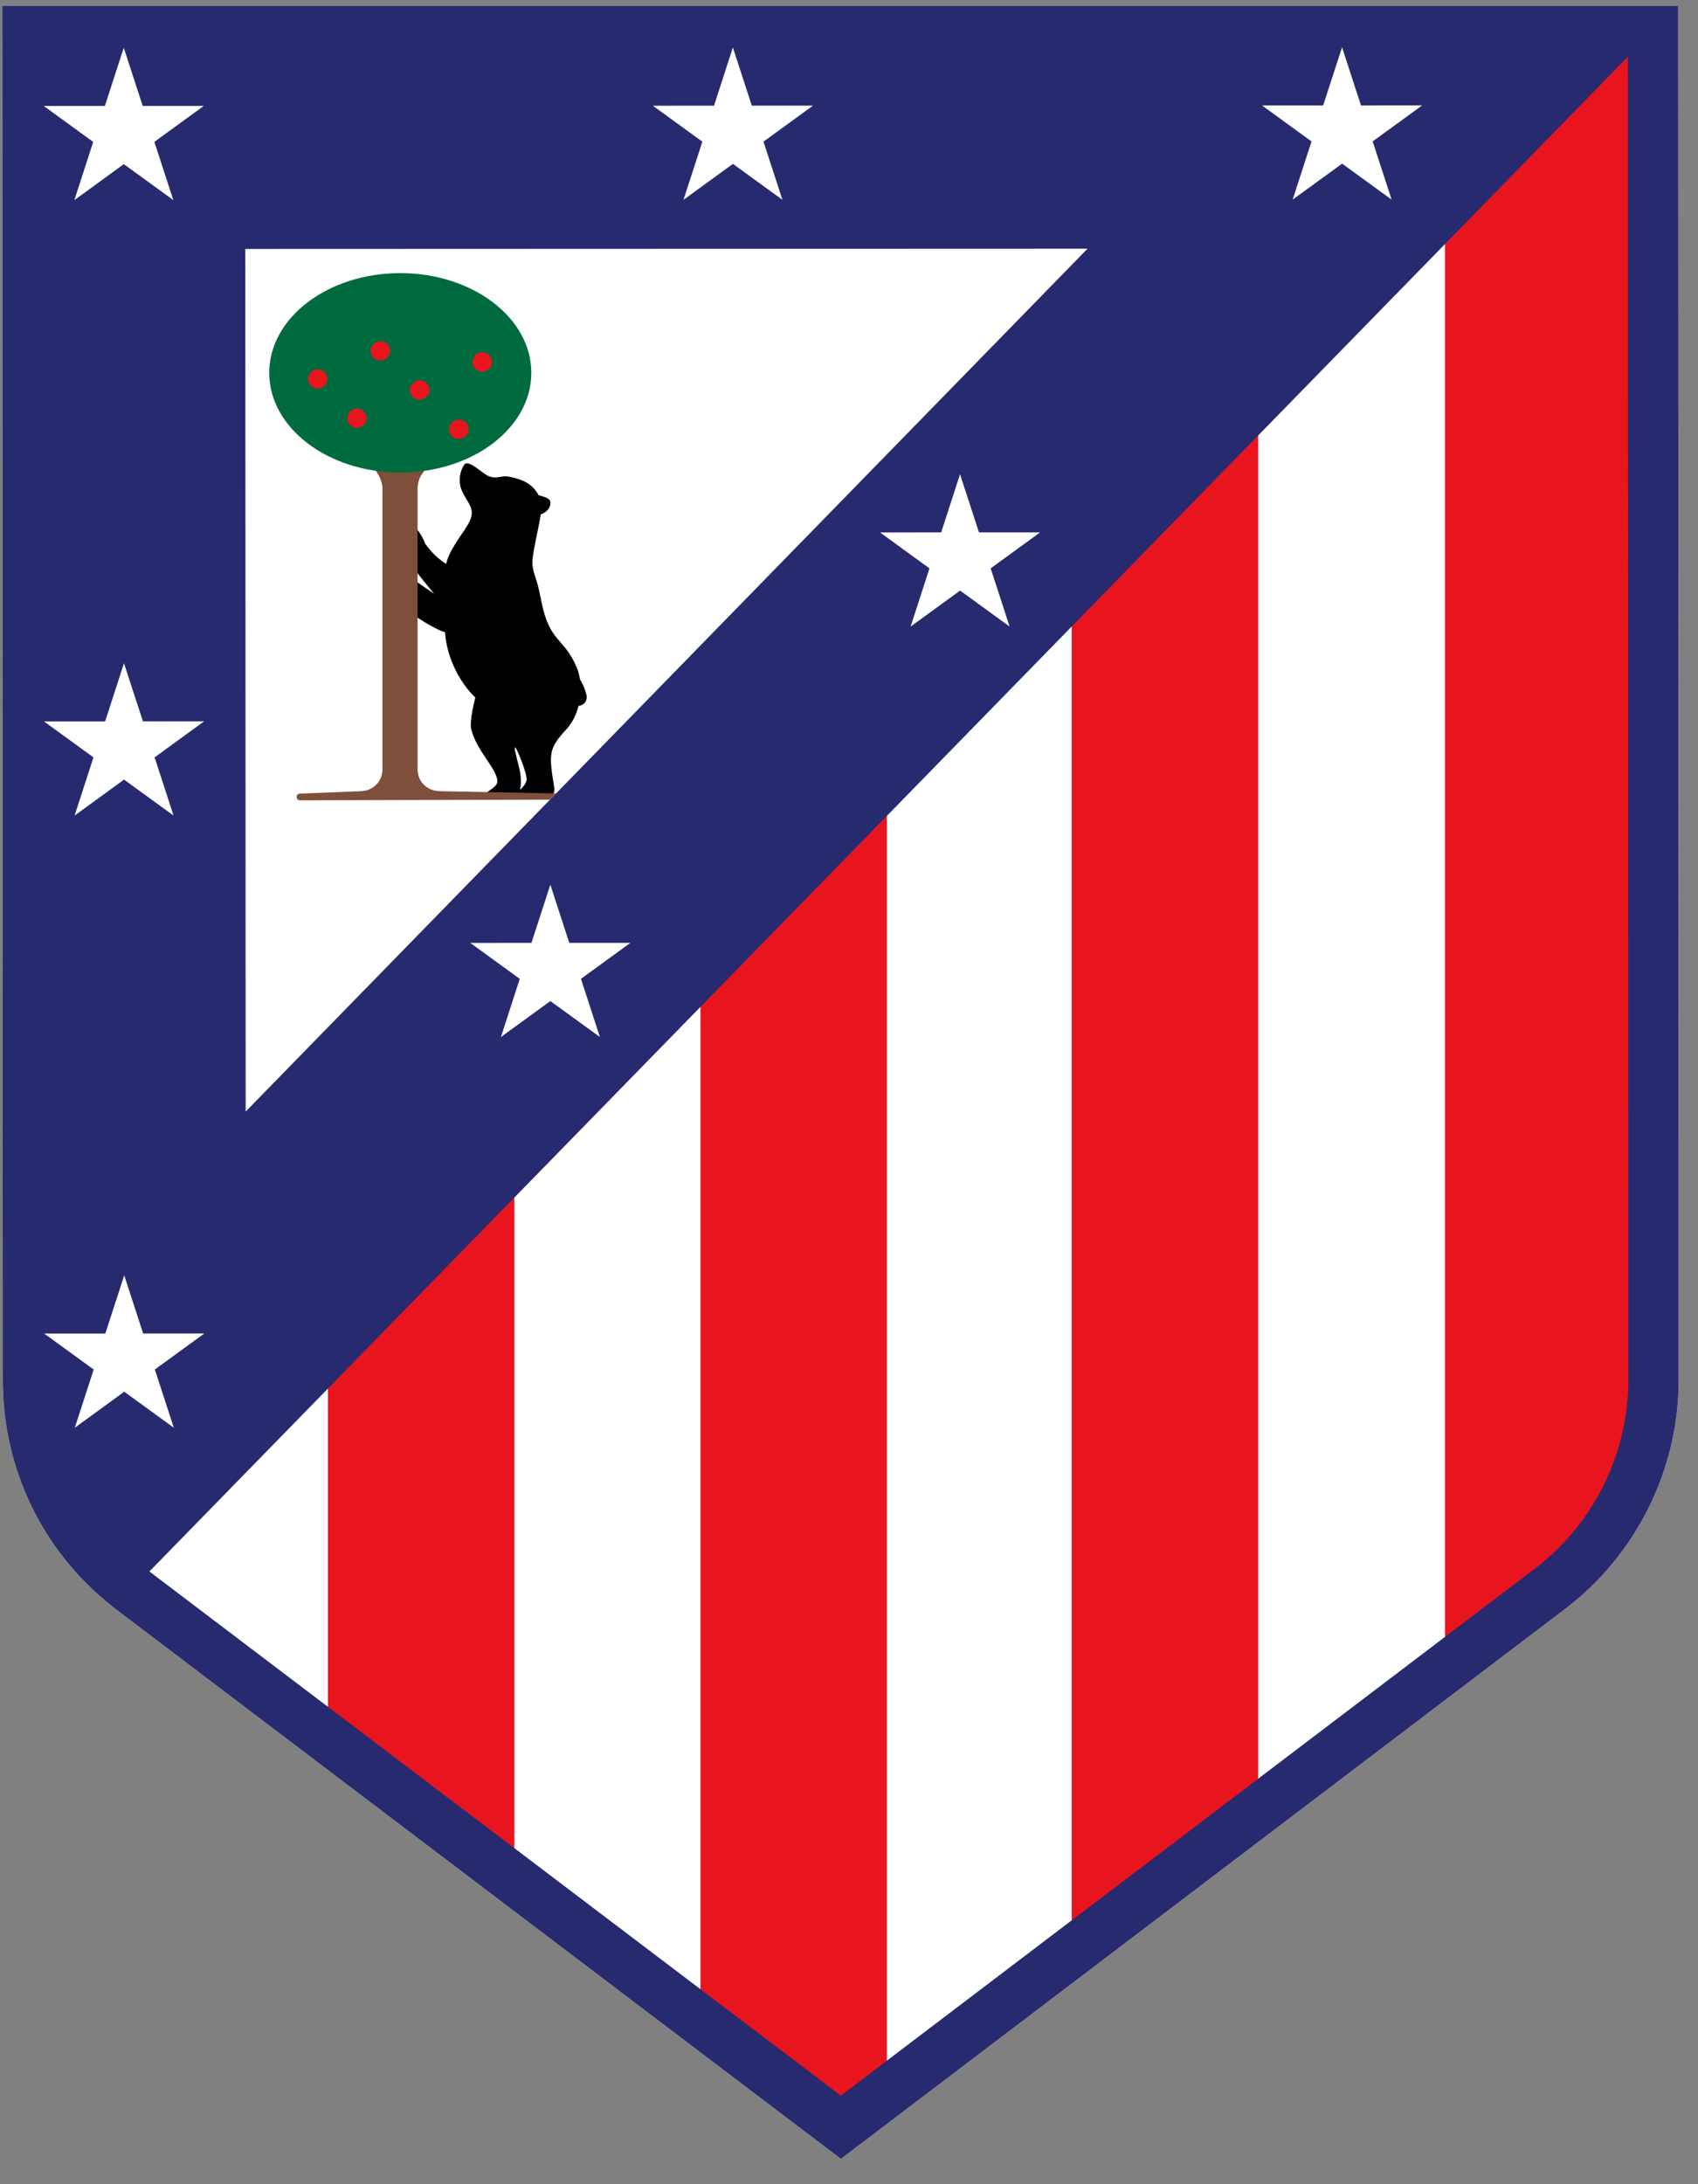 <svg width="56" height="72" viewBox="0 0 56 72" fill="none" xmlns="http://www.w3.org/2000/svg">
<rect x="0" y="0" width="56" height="72" fill="#808080" stroke="none"/>
<g clip-path="url(#clip0_111_5790)">
<path d="M55.345 0.189H0.075L0.092 45.522C0.102 48.481 1.438 51.199 3.761 52.997C3.788 53.019 3.815 53.041 3.843 53.062L27.733 71.164L51.617 53.036C53.964 51.256 55.363 48.439 55.362 45.499L55.345 0.189Z" fill="white"/>
<path d="M41.495 14.232L35.345 20.53V63.465L41.495 58.797V14.232Z" fill="#E8151E"/>
<path d="M47.655 54.122L50.614 51.877C52.549 50.409 53.803 48.232 53.802 45.81L53.786 1.647L47.656 7.924V54.123L47.655 54.122Z" fill="#E8151E"/>
<path d="M16.964 61.085V39.352L10.815 45.65V56.426L16.964 61.085Z" fill="#E8151E"/>
<path d="M29.249 68.092V26.773L23.1 33.071V65.733L27.732 69.243L29.249 68.092Z" fill="#E8151E"/>
<path d="M55.345 0.189H0.075L0.092 45.522C0.102 48.436 1.399 51.115 3.655 52.914C3.69 52.942 3.724 52.97 3.761 52.998C3.788 53.02 3.815 53.042 3.843 53.063L27.733 71.165L51.617 53.037C53.964 51.257 55.363 48.44 55.362 45.5L55.345 0.19V0.189ZM35.868 8.197L8.102 36.643L8.09 8.207L35.868 8.197ZM50.613 51.714L27.731 69.081L4.927 51.802L53.686 1.87L53.702 45.5C53.702 47.923 52.549 50.246 50.614 51.714H50.613Z" fill="#282A6F"/>
<path d="M3.459 3.492L4.082 1.574L4.706 3.492L6.722 3.491L5.091 4.677L5.716 6.596L4.083 5.411L2.452 6.597L3.074 4.678L1.442 3.493L3.459 3.492Z" fill="white"/>
<path d="M23.548 3.484L24.17 1.565L24.795 3.483H26.812L25.18 4.669L25.804 6.587L24.172 5.402L22.541 6.588L23.164 4.67L21.532 3.485L23.548 3.484Z" fill="white"/>
<path d="M3.474 43.959L4.097 42.04L4.721 43.958H6.738L5.107 45.144L5.731 47.062L4.098 45.877L2.467 47.063L3.09 45.145L1.458 43.96L3.474 43.959Z" fill="white"/>
<path d="M3.467 23.781L4.089 21.862L4.714 23.78L6.731 23.779L5.099 24.966L5.723 26.884L4.091 25.699L2.46 26.885L3.083 24.966L1.451 23.781H3.467Z" fill="white"/>
<path d="M17.527 31.081L18.15 29.162L18.774 31.08H20.791L19.16 32.266L19.784 34.184L18.151 32.999L16.52 34.185L17.142 32.267L15.51 31.082L17.527 31.081Z" fill="white"/>
<path d="M31.04 17.55L31.662 15.632L32.286 17.55L34.303 17.549L32.672 18.735L33.296 20.653L31.664 19.468L30.032 20.654L30.654 18.736L29.023 17.551L31.04 17.55Z" fill="white"/>
<path d="M43.638 3.476L44.261 1.558L44.885 3.476L46.902 3.475L45.271 4.661L45.895 6.58L44.262 5.395L42.631 6.581L43.254 4.662L41.622 3.477L43.638 3.476Z" fill="white"/>
<path d="M19.127 22.396C19.105 22.249 19.068 22.108 19.013 21.982C18.585 20.999 18.13 21.184 17.859 19.847C17.831 19.71 17.759 19.329 17.683 19.108C17.633 18.967 17.537 18.682 17.561 18.455C17.611 17.983 17.757 17.454 17.832 16.97C17.834 16.964 17.835 16.958 17.836 16.952C17.952 16.926 18.125 16.802 18.148 16.629C18.168 16.478 18.127 16.421 17.77 16.327C17.766 16.322 17.763 16.318 17.758 16.313C17.546 15.926 17.195 15.793 16.802 15.716C16.631 15.683 16.537 15.719 16.406 15.734C16.275 15.749 16.159 15.722 16.07 15.674C15.865 15.562 15.432 15.131 15.307 15.322C15.185 15.508 15.09 15.837 15.228 16.162C15.432 16.639 15.748 16.77 15.413 17.323C15.211 17.656 14.806 18.15 14.715 18.589C14.43 18.412 14.22 18.192 14.024 17.924C13.963 17.753 13.857 17.576 13.746 17.436V18.867C13.926 19.096 14.131 19.35 14.317 19.572C14.135 19.452 13.926 19.306 13.746 19.181V20.346C13.89 20.441 14.102 20.571 14.247 20.647C14.397 20.726 14.518 20.798 14.678 20.84C14.734 21.735 15.213 22.555 15.675 22.993C15.581 23.376 15.487 23.843 15.543 24.051C15.727 24.749 16.346 25.302 16.402 25.716C16.427 25.9 16.225 25.989 16.075 26.11L16.008 26.154L18.219 26.198L18.253 26.154C18.289 26.092 18.291 26.039 18.276 25.945C18.101 24.847 18.082 24.688 18.691 24.027C18.878 23.823 19.008 23.554 19.081 23.267C19.241 23.253 19.354 23.144 19.35 22.965C19.348 22.864 19.228 22.542 19.127 22.396ZM17.367 25.709C17.341 25.848 17.261 25.923 17.149 26.039C17.149 26.039 17.221 25.777 17.142 25.398C17.105 25.218 16.967 24.741 16.978 24.643C16.992 24.52 17.4 25.52 17.367 25.709Z" fill="black"/>
<path d="M14.491 26.079C14.079 26.069 13.772 25.758 13.772 25.362V16.111C13.772 15.972 13.804 15.835 13.866 15.71L13.999 15.512C13.761 15.538 13.463 15.551 13.203 15.551C12.931 15.551 12.64 15.533 12.391 15.505L12.51 15.707C12.576 15.834 12.613 15.975 12.613 16.117V25.363C12.613 25.759 12.305 26.073 11.897 26.081L9.893 26.161C9.831 26.161 9.782 26.211 9.782 26.271C9.782 26.333 9.831 26.382 9.893 26.382L18.139 26.36L18.338 26.155L14.491 26.08V26.079Z" fill="#7E4F3A"/>
<path d="M13.201 15.577C15.588 15.577 17.523 14.105 17.523 12.29C17.523 10.475 15.588 9.003 13.201 9.003C10.814 9.003 8.879 10.475 8.879 12.29C8.879 14.105 10.814 15.577 13.201 15.577Z" fill="#006A3F"/>
<path d="M11.886 13.489C11.807 13.459 11.721 13.461 11.646 13.494C11.486 13.566 11.41 13.759 11.48 13.916C11.515 13.993 11.577 14.052 11.655 14.082C11.691 14.096 11.729 14.103 11.768 14.103C11.815 14.103 11.861 14.093 11.904 14.074C12.063 14.002 12.134 13.815 12.062 13.655C12.029 13.581 11.965 13.52 11.885 13.49L11.886 13.489Z" fill="#E8151E"/>
<path d="M13.717 13.154C13.754 13.168 13.793 13.176 13.831 13.176C13.877 13.176 13.923 13.165 13.967 13.146C14.132 13.072 14.205 12.887 14.132 12.725C14.098 12.649 14.037 12.591 13.957 12.56C13.875 12.529 13.787 12.532 13.708 12.568C13.546 12.64 13.472 12.829 13.543 12.989C13.577 13.067 13.64 13.125 13.717 13.155V13.154Z" fill="#E8151E"/>
<path d="M15.789 12.232C15.825 12.246 15.865 12.253 15.903 12.253C15.949 12.253 15.996 12.243 16.039 12.224C16.197 12.152 16.268 11.965 16.197 11.805C16.163 11.727 16.095 11.665 16.013 11.634C15.933 11.604 15.85 11.605 15.776 11.638C15.616 11.709 15.543 11.906 15.614 12.067C15.648 12.144 15.711 12.203 15.788 12.233L15.789 12.232Z" fill="#E8151E"/>
<path d="M10.592 12.195C10.512 12.165 10.427 12.166 10.351 12.2C10.191 12.271 10.116 12.464 10.186 12.621C10.22 12.699 10.283 12.757 10.36 12.788C10.396 12.802 10.435 12.809 10.474 12.809C10.52 12.809 10.567 12.799 10.61 12.78C10.769 12.708 10.839 12.521 10.768 12.361C10.735 12.286 10.67 12.226 10.591 12.196L10.592 12.195Z" fill="#E8151E"/>
<path d="M12.838 11.431C12.803 11.356 12.742 11.297 12.663 11.267C12.581 11.236 12.492 11.239 12.414 11.274C12.252 11.347 12.177 11.536 12.249 11.696C12.283 11.773 12.345 11.832 12.423 11.862C12.459 11.876 12.498 11.883 12.537 11.883C12.583 11.883 12.628 11.873 12.673 11.854C12.838 11.779 12.91 11.594 12.838 11.432V11.431Z" fill="#E8151E"/>
<path d="M15.012 14.447C15.048 14.461 15.087 14.468 15.126 14.468C15.172 14.468 15.217 14.458 15.261 14.439C15.427 14.364 15.499 14.179 15.427 14.017C15.392 13.942 15.331 13.883 15.251 13.853C15.17 13.822 15.082 13.825 15.003 13.86C14.841 13.933 14.766 14.122 14.838 14.282C14.872 14.36 14.934 14.418 15.012 14.448V14.447Z" fill="#E8151E"/>
</g>
<defs>
<clipPath id="clip0_111_5790">
<rect width="55.288" height="70.974" fill="white" transform="translate(0.075 0.189)"/>
</clipPath>
</defs>
</svg>
